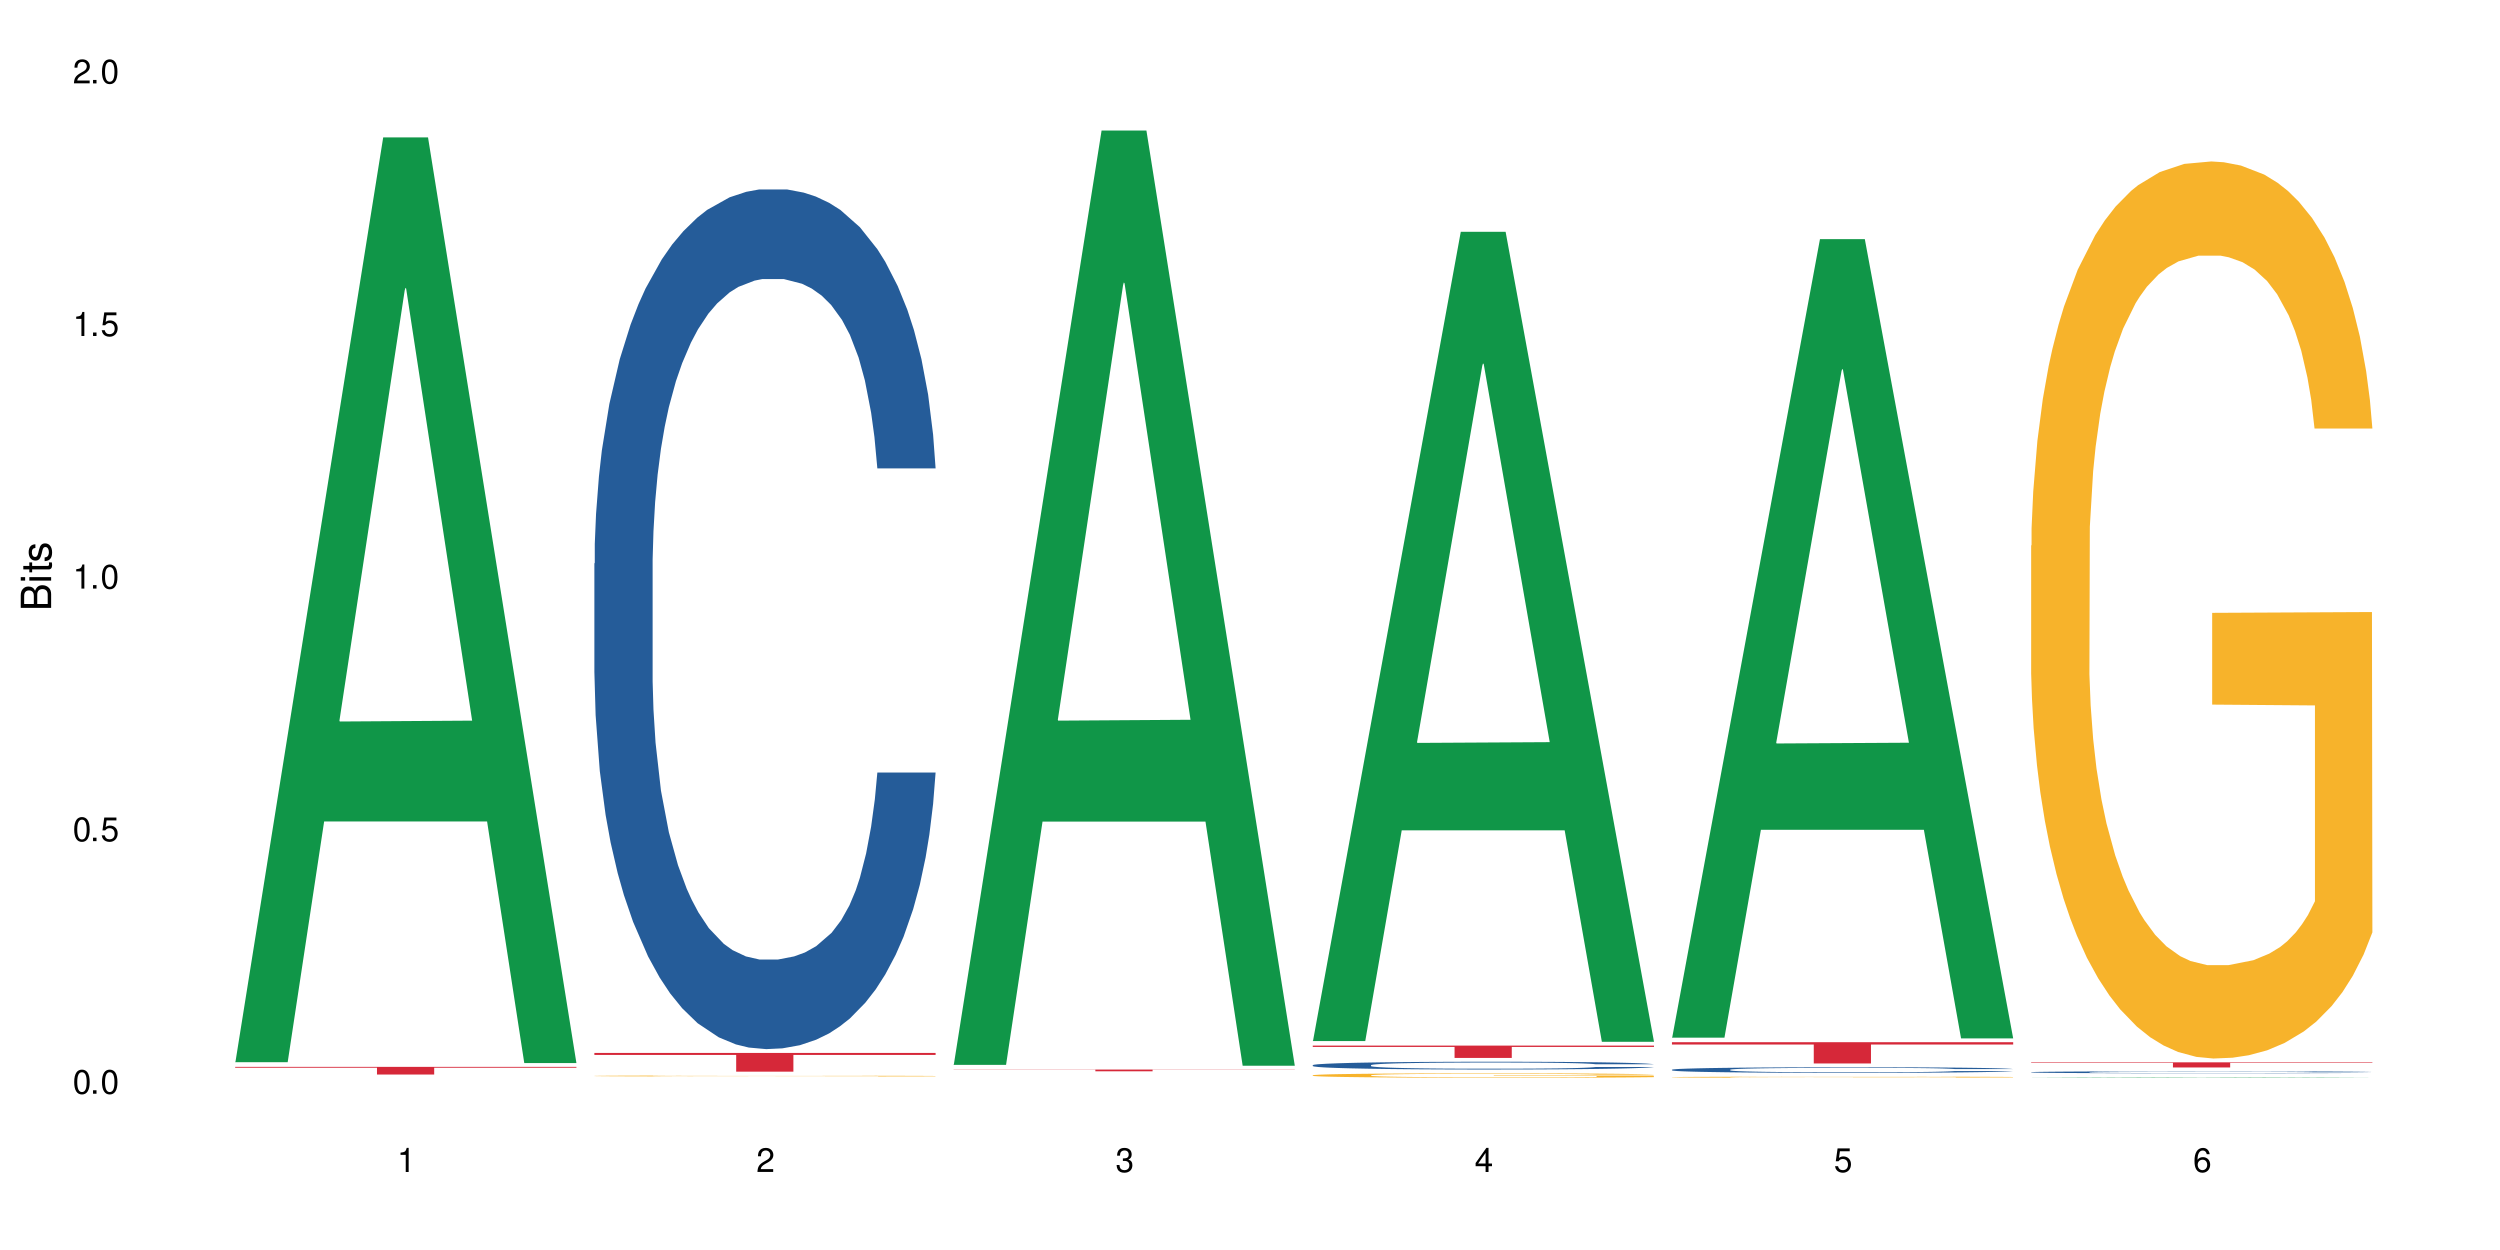 <?xml version="1.0" encoding="UTF-8"?>
<svg xmlns="http://www.w3.org/2000/svg" xmlns:xlink="http://www.w3.org/1999/xlink" width="720" height="360" viewBox="0 0 720 360">
<defs>
<g>
<g id="glyph-0-0">
</g>
<g id="glyph-0-1">
<path d="M 2.641 -6.938 C 2 -6.938 1.422 -6.656 1.078 -6.172 C 0.641 -5.562 0.406 -4.641 0.406 -3.359 C 0.406 -1.016 1.188 0.219 2.641 0.219 C 4.078 0.219 4.859 -1.016 4.859 -3.297 C 4.859 -4.641 4.656 -5.547 4.203 -6.172 C 3.844 -6.656 3.281 -6.938 2.641 -6.938 Z M 2.641 -6.188 C 3.547 -6.188 4 -5.25 4 -3.375 C 4 -1.406 3.562 -0.484 2.625 -0.484 C 1.734 -0.484 1.281 -1.438 1.281 -3.344 C 1.281 -5.25 1.734 -6.188 2.641 -6.188 Z M 2.641 -6.188 "/>
</g>
<g id="glyph-0-2">
<path d="M 1.828 -1 L 0.828 -1 L 0.828 0 L 1.828 0 Z M 1.828 -1 "/>
</g>
<g id="glyph-0-3">
<path d="M 4.562 -6.797 L 1.062 -6.797 L 0.547 -3.094 L 1.328 -3.094 C 1.719 -3.562 2.047 -3.734 2.578 -3.734 C 3.484 -3.734 4.062 -3.109 4.062 -2.094 C 4.062 -1.125 3.484 -0.531 2.578 -0.531 C 1.828 -0.531 1.375 -0.906 1.188 -1.672 L 0.328 -1.672 C 0.453 -1.109 0.547 -0.844 0.75 -0.594 C 1.125 -0.078 1.828 0.219 2.594 0.219 C 3.969 0.219 4.922 -0.781 4.922 -2.219 C 4.922 -3.562 4.031 -4.484 2.719 -4.484 C 2.25 -4.484 1.859 -4.359 1.469 -4.062 L 1.734 -5.969 L 4.562 -5.969 Z M 4.562 -6.797 "/>
</g>
<g id="glyph-0-4">
<path d="M 2.484 -4.938 L 2.484 0 L 3.328 0 L 3.328 -6.938 L 2.766 -6.938 C 2.469 -5.875 2.281 -5.734 0.984 -5.562 L 0.984 -4.938 Z M 2.484 -4.938 "/>
</g>
<g id="glyph-0-5">
<path d="M 4.859 -0.828 L 1.281 -0.828 C 1.359 -1.406 1.672 -1.781 2.5 -2.281 L 3.469 -2.828 C 4.406 -3.344 4.906 -4.062 4.906 -4.906 C 4.906 -5.484 4.672 -6.031 4.266 -6.406 C 3.859 -6.766 3.375 -6.938 2.719 -6.938 C 1.859 -6.938 1.219 -6.625 0.844 -6.031 C 0.609 -5.672 0.5 -5.234 0.484 -4.531 L 1.328 -4.531 C 1.359 -5.016 1.406 -5.281 1.531 -5.516 C 1.75 -5.938 2.188 -6.203 2.703 -6.203 C 3.469 -6.203 4.031 -5.641 4.031 -4.891 C 4.031 -4.344 3.719 -3.859 3.125 -3.516 L 2.234 -3 C 0.812 -2.172 0.406 -1.531 0.328 -0.016 L 4.859 -0.016 Z M 4.859 -0.828 "/>
</g>
<g id="glyph-0-6">
<path d="M 2.125 -3.188 L 2.578 -3.188 C 3.5 -3.188 3.984 -2.766 3.984 -1.922 C 3.984 -1.062 3.469 -0.531 2.594 -0.531 C 1.656 -0.531 1.203 -1 1.156 -2.016 L 0.312 -2.016 C 0.344 -1.453 0.438 -1.094 0.609 -0.781 C 0.953 -0.109 1.625 0.219 2.547 0.219 C 3.953 0.219 4.859 -0.625 4.859 -1.938 C 4.859 -2.828 4.516 -3.297 3.703 -3.594 C 4.344 -3.844 4.656 -4.328 4.656 -5.031 C 4.656 -6.219 3.875 -6.938 2.578 -6.938 C 1.203 -6.938 0.484 -6.172 0.453 -4.703 L 1.297 -4.703 C 1.312 -5.125 1.344 -5.359 1.453 -5.578 C 1.641 -5.969 2.062 -6.203 2.594 -6.203 C 3.344 -6.203 3.797 -5.75 3.797 -5 C 3.797 -4.516 3.609 -4.219 3.25 -4.047 C 3.016 -3.953 2.703 -3.922 2.125 -3.906 Z M 2.125 -3.188 "/>
</g>
<g id="glyph-0-7">
<path d="M 3.141 -1.672 L 3.141 0 L 3.984 0 L 3.984 -1.672 L 4.984 -1.672 L 4.984 -2.438 L 3.984 -2.438 L 3.984 -6.938 L 3.359 -6.938 L 0.266 -2.578 L 0.266 -1.672 Z M 3.141 -2.438 L 1 -2.438 L 3.141 -5.5 Z M 3.141 -2.438 "/>
</g>
<g id="glyph-0-8">
<path d="M 4.781 -5.125 C 4.609 -6.266 3.891 -6.938 2.844 -6.938 C 2.094 -6.938 1.422 -6.578 1.031 -5.953 C 0.594 -5.266 0.406 -4.422 0.406 -3.172 C 0.406 -2 0.578 -1.25 0.984 -0.641 C 1.359 -0.078 1.953 0.219 2.703 0.219 C 3.984 0.219 4.922 -0.75 4.922 -2.094 C 4.922 -3.375 4.062 -4.281 2.844 -4.281 C 2.172 -4.281 1.641 -4.031 1.281 -3.516 C 1.281 -5.234 1.828 -6.188 2.797 -6.188 C 3.391 -6.188 3.797 -5.797 3.938 -5.125 Z M 2.734 -3.531 C 3.547 -3.531 4.062 -2.953 4.062 -2.031 C 4.062 -1.156 3.484 -0.531 2.703 -0.531 C 1.922 -0.531 1.328 -1.188 1.328 -2.078 C 1.328 -2.938 1.906 -3.531 2.734 -3.531 Z M 2.734 -3.531 "/>
</g>
<g id="glyph-1-0">
</g>
<g id="glyph-1-1">
<path d="M 0 -0.953 L 0 -4.891 C 0 -5.719 -0.234 -6.344 -0.734 -6.797 C -1.188 -7.234 -1.812 -7.469 -2.5 -7.469 C -3.547 -7.469 -4.188 -7 -4.625 -5.875 C -4.984 -6.688 -5.625 -7.094 -6.531 -7.094 C -7.172 -7.094 -7.734 -6.859 -8.141 -6.391 C -8.562 -5.922 -8.75 -5.344 -8.75 -4.5 L -8.75 -0.953 Z M -4.984 -2.062 L -7.766 -2.062 L -7.766 -4.219 C -7.766 -4.844 -7.688 -5.203 -7.453 -5.5 C -7.219 -5.812 -6.859 -5.969 -6.375 -5.969 C -5.891 -5.969 -5.531 -5.812 -5.297 -5.5 C -5.062 -5.203 -4.984 -4.844 -4.984 -4.219 Z M -0.984 -2.062 L -4 -2.062 L -4 -4.781 C -4 -5.766 -3.438 -6.359 -2.484 -6.359 C -1.547 -6.359 -0.984 -5.766 -0.984 -4.781 Z M -0.984 -2.062 "/>
</g>
<g id="glyph-1-2">
<path d="M -6.281 -1.797 L -6.281 -0.797 L 0 -0.797 L 0 -1.797 Z M -8.75 -1.797 L -8.75 -0.797 L -7.484 -0.797 L -7.484 -1.797 Z M -8.75 -1.797 "/>
</g>
<g id="glyph-1-3">
<path d="M -6.281 -3.047 L -6.281 -2.016 L -8.016 -2.016 L -8.016 -1.016 L -6.281 -1.016 L -6.281 -0.172 L -5.469 -0.172 L -5.469 -1.016 L -0.719 -1.016 C -0.078 -1.016 0.281 -1.453 0.281 -2.234 C 0.281 -2.5 0.25 -2.719 0.188 -3.047 L -0.641 -3.047 C -0.609 -2.906 -0.594 -2.766 -0.594 -2.562 C -0.594 -2.141 -0.719 -2.016 -1.156 -2.016 L -5.469 -2.016 L -5.469 -3.047 Z M -6.281 -3.047 "/>
</g>
<g id="glyph-1-4">
<path d="M -4.531 -5.25 C -5.766 -5.25 -6.469 -4.422 -6.469 -2.969 C -6.469 -1.516 -5.719 -0.562 -4.547 -0.562 C -3.562 -0.562 -3.094 -1.062 -2.734 -2.562 L -2.516 -3.484 C -2.344 -4.188 -2.094 -4.469 -1.641 -4.469 C -1.047 -4.469 -0.641 -3.875 -0.641 -3 C -0.641 -2.453 -0.797 -2 -1.062 -1.75 C -1.25 -1.594 -1.422 -1.531 -1.875 -1.469 L -1.875 -0.406 C -0.422 -0.453 0.281 -1.266 0.281 -2.922 C 0.281 -4.5 -0.5 -5.516 -1.719 -5.516 C -2.656 -5.516 -3.172 -4.984 -3.469 -3.734 L -3.703 -2.766 C -3.891 -1.953 -4.156 -1.609 -4.594 -1.609 C -5.188 -1.609 -5.547 -2.125 -5.547 -2.938 C -5.547 -3.75 -5.203 -4.172 -4.531 -4.203 Z M -4.531 -5.25 "/>
</g>
</g>
</defs>
<rect x="-72" y="-36" width="864" height="432" fill="rgb(100%, 100%, 100%)" fill-opacity="1"/>
<path fill-rule="nonzero" fill="rgb(6.275%, 58.824%, 28.235%)" fill-opacity="1" d="M 67.73 305.918 L 67.836 305.664 L 110.359 39.578 L 123.273 39.578 L 166.008 306.168 L 150.992 306.168 L 140.281 236.578 L 93.352 236.578 L 82.852 305.918 L 67.73 305.918 L 97.863 207.793 L 135.977 207.543 L 116.973 83.133 L 116.766 82.883 L 116.555 83.633 L 97.758 207.543 L 97.863 207.793 Z M 67.73 305.918 "/>
<path fill-rule="nonzero" fill="rgb(83.922%, 15.686%, 22.353%)" fill-opacity="1" d="M 67.73 307.262 L 166.008 307.262 L 166.008 307.5 L 125.047 307.5 L 125.047 309.473 L 108.57 309.473 L 108.57 307.504 L 108.332 307.5 L 67.73 307.5 Z M 67.73 307.262 "/>
<path fill-rule="nonzero" fill="rgb(14.51%, 36.078%, 60%)" fill-opacity="1" d="M 171.18 162.289 L 171.297 162.062 L 171.297 156.629 L 171.66 148.031 L 172.496 137.168 L 173.336 129.699 L 175.492 116.348 L 178.488 103.445 L 181.605 93.488 L 183.883 87.605 L 185.922 83.078 L 190.594 74.703 L 193.59 70.402 L 196.828 66.559 L 200.781 62.711 L 203.656 60.445 L 210.129 56.824 L 214.922 55.242 L 218.641 54.562 L 226.668 54.562 L 231.461 55.469 L 234.938 56.598 L 238.773 58.41 L 242.008 60.445 L 247.641 65.426 L 252.676 71.762 L 254.953 75.383 L 258.547 82.398 L 261.305 89.188 L 263.223 95.074 L 265.379 103.445 L 267.297 113.629 L 268.734 125.172 L 269.453 134.902 L 252.676 134.902 L 251.836 125.852 L 250.879 118.836 L 249.082 109.555 L 247.281 102.992 L 244.766 96.43 L 242.488 92.129 L 239.371 87.832 L 236.617 85.113 L 233.738 83.078 L 230.984 81.719 L 225.711 80.363 L 219.598 80.363 L 217.32 80.816 L 212.645 82.625 L 210.129 84.211 L 206.535 87.379 L 204.016 90.32 L 201.02 94.848 L 198.984 98.691 L 196.469 104.578 L 194.668 109.781 L 192.633 117.25 L 191.434 122.91 L 190.355 129.246 L 189.395 136.715 L 188.676 144.637 L 188.199 153.008 L 187.957 161.156 L 187.957 196.234 L 188.199 204.383 L 188.797 213.887 L 190.355 227.691 L 192.633 239.688 L 195.27 249.191 L 197.785 255.98 L 199.223 259.148 L 201.141 262.77 L 204.137 267.297 L 208.453 271.824 L 210.969 273.633 L 214.805 275.445 L 218.758 276.348 L 224.031 276.348 L 228.707 275.445 L 231.82 274.312 L 235.059 272.5 L 239.492 268.656 L 242.25 265.035 L 244.645 260.734 L 246.445 256.434 L 247.641 252.812 L 249.441 245.797 L 250.879 238.102 L 251.957 230.18 L 252.676 222.488 L 269.453 222.488 L 268.734 231.539 L 267.656 240.367 L 266.578 246.93 L 264.898 254.848 L 262.984 261.863 L 260.227 269.785 L 257.949 274.992 L 254.953 280.648 L 252.195 284.949 L 249.199 288.797 L 244.766 293.324 L 241.891 295.586 L 238.773 297.621 L 235.059 299.434 L 230.383 301.016 L 225.352 301.922 L 220.676 302.148 L 215.645 301.695 L 211.926 300.789 L 207.012 298.754 L 200.902 294.68 L 196.469 290.379 L 192.992 286.082 L 189.996 281.555 L 186.641 275.445 L 182.324 265.484 L 179.688 257.793 L 177.891 251.453 L 175.852 242.629 L 174.414 234.707 L 172.738 222.035 L 171.539 205.965 L 171.18 193.52 Z M 171.18 162.289 "/>
<path fill-rule="nonzero" fill="rgb(96.863%, 70.196%, 16.863%)" fill-opacity="1" d="M 171.18 309.867 L 171.297 309.867 L 171.297 309.859 L 171.777 309.848 L 172.977 309.832 L 174.535 309.82 L 176.211 309.809 L 177.293 309.805 L 179.09 309.797 L 180.648 309.793 L 184.602 309.781 L 189.637 309.77 L 192.391 309.766 L 195.508 309.762 L 199.941 309.754 L 201.98 309.754 L 208.211 309.75 L 215.281 309.746 L 231.582 309.746 L 238.293 309.75 L 242.129 309.754 L 245.125 309.754 L 248.242 309.758 L 252.078 309.762 L 255.672 309.77 L 258.547 309.777 L 261.426 309.785 L 263.82 309.793 L 265.859 309.801 L 267.656 309.812 L 268.734 309.82 L 269.453 309.828 L 252.797 309.828 L 251.836 309.82 L 250.758 309.812 L 247.164 309.797 L 245.363 309.793 L 242.008 309.789 L 239.133 309.785 L 235.539 309.781 L 232.062 309.777 L 228.105 309.777 L 225.711 309.773 L 219.359 309.773 L 213.605 309.777 L 210.25 309.777 L 207.852 309.781 L 204.496 309.785 L 202.461 309.789 L 201.262 309.789 L 197.664 309.797 L 195.27 309.805 L 193.949 309.809 L 192.273 309.816 L 191.074 309.824 L 189.754 309.836 L 189.035 309.844 L 188.078 309.859 L 187.957 309.906 L 188.316 309.914 L 189.035 309.926 L 189.996 309.934 L 191.434 309.945 L 192.871 309.953 L 195.387 309.961 L 197.547 309.969 L 199.223 309.973 L 202.461 309.98 L 203.777 309.984 L 206.895 309.988 L 210.129 309.992 L 214.086 309.992 L 217.082 309.996 L 235.18 309.996 L 239.73 309.992 L 242.848 309.992 L 244.887 309.988 L 247.402 309.984 L 249.199 309.984 L 250.879 309.98 L 252.914 309.977 L 252.914 309.914 L 223.312 309.914 L 223.312 309.887 L 269.336 309.887 L 269.453 309.984 L 266.938 309.992 L 263.82 310 L 260.824 310.004 L 257.711 310.008 L 253.273 310.016 L 249.68 310.016 L 244.168 310.02 L 239.133 310.023 L 229.184 310.023 L 223.672 310.027 L 218.758 310.023 L 209.289 310.023 L 205.457 310.02 L 201.621 310.016 L 196.828 310.012 L 193.711 310.008 L 190.473 310 L 187.238 309.996 L 184.363 309.988 L 182.445 309.98 L 180.527 309.977 L 178.488 309.969 L 176.57 309.961 L 175.133 309.953 L 173.816 309.941 L 172.855 309.934 L 171.898 309.922 L 171.418 309.914 L 171.18 309.906 Z M 171.18 309.867 "/>
<path fill-rule="nonzero" fill="rgb(83.922%, 15.686%, 22.353%)" fill-opacity="1" d="M 171.18 303.246 L 269.453 303.246 L 269.453 303.824 L 228.496 303.828 L 228.496 308.648 L 212.02 308.648 L 212.02 303.832 L 211.777 303.824 L 171.18 303.824 Z M 171.18 303.246 "/>
<path fill-rule="nonzero" fill="rgb(6.275%, 58.824%, 28.235%)" fill-opacity="1" d="M 274.629 306.684 L 274.73 306.43 L 317.254 37.594 L 330.168 37.594 L 372.902 306.934 L 357.887 306.934 L 347.18 236.629 L 300.246 236.629 L 289.746 306.684 L 274.629 306.684 L 304.762 207.543 L 342.875 207.293 L 323.871 81.598 L 323.66 81.344 L 323.449 82.105 L 304.656 207.293 L 304.762 207.543 Z M 274.629 306.684 "/>
<path fill-rule="nonzero" fill="rgb(83.922%, 15.686%, 22.353%)" fill-opacity="1" d="M 274.629 308.031 L 372.902 308.031 L 372.902 308.086 L 331.945 308.086 L 331.945 308.535 L 315.465 308.535 L 315.465 308.086 L 274.629 308.086 Z M 274.629 308.031 "/>
<path fill-rule="nonzero" fill="rgb(6.275%, 58.824%, 28.235%)" fill-opacity="1" d="M 378.074 299.82 L 378.18 299.602 L 420.703 66.762 L 433.617 66.762 L 476.352 300.039 L 461.336 300.039 L 450.625 239.145 L 403.695 239.145 L 393.195 299.82 L 378.074 299.82 L 408.207 213.957 L 446.32 213.738 L 427.316 104.875 L 427.109 104.656 L 426.898 105.312 L 408.105 213.738 L 408.207 213.957 Z M 378.074 299.82 "/>
<path fill-rule="nonzero" fill="rgb(14.51%, 36.078%, 60%)" fill-opacity="1" d="M 378.074 306.754 L 378.195 306.754 L 378.195 306.703 L 378.555 306.625 L 379.395 306.527 L 380.23 306.461 L 382.391 306.34 L 385.387 306.223 L 388.5 306.133 L 390.777 306.078 L 392.816 306.039 L 397.492 305.961 L 400.488 305.922 L 403.723 305.887 L 407.676 305.855 L 410.555 305.832 L 417.027 305.801 L 421.82 305.785 L 425.535 305.781 L 433.566 305.781 L 438.359 305.789 L 441.836 305.797 L 445.668 305.816 L 448.906 305.832 L 454.539 305.879 L 459.57 305.934 L 461.848 305.969 L 465.445 306.031 L 468.199 306.094 L 470.117 306.145 L 472.277 306.223 L 474.191 306.312 L 475.633 306.418 L 476.352 306.508 L 459.57 306.508 L 458.734 306.426 L 457.773 306.359 L 455.977 306.277 L 454.18 306.219 L 451.66 306.16 L 449.383 306.121 L 446.27 306.082 L 443.512 306.055 L 440.637 306.039 L 437.879 306.027 L 432.605 306.012 L 426.492 306.012 L 424.215 306.016 L 419.543 306.035 L 417.027 306.047 L 413.43 306.078 L 410.914 306.102 L 407.918 306.145 L 405.879 306.18 L 403.363 306.23 L 401.566 306.277 L 399.527 306.348 L 398.328 306.398 L 397.25 306.457 L 396.293 306.523 L 395.574 306.594 L 395.094 306.672 L 394.855 306.742 L 394.855 307.062 L 395.094 307.133 L 395.691 307.219 L 397.25 307.344 L 399.527 307.453 L 402.164 307.539 L 404.68 307.602 L 406.121 307.629 L 408.035 307.664 L 411.035 307.703 L 415.348 307.746 L 417.863 307.762 L 421.699 307.777 L 425.656 307.785 L 430.93 307.785 L 435.602 307.777 L 438.719 307.766 L 441.953 307.75 L 446.387 307.715 L 449.145 307.684 L 451.543 307.645 L 453.34 307.605 L 454.539 307.574 L 456.336 307.508 L 457.773 307.441 L 458.852 307.367 L 459.57 307.297 L 476.352 307.297 L 475.633 307.379 L 474.555 307.461 L 473.473 307.52 L 471.797 307.59 L 469.879 307.656 L 467.121 307.727 L 464.844 307.773 L 461.848 307.824 L 459.094 307.863 L 456.098 307.898 L 451.66 307.938 L 448.785 307.961 L 445.668 307.977 L 441.953 307.996 L 437.281 308.008 L 432.246 308.016 L 427.574 308.02 L 422.539 308.016 L 418.824 308.008 L 413.91 307.988 L 407.797 307.953 L 403.363 307.914 L 399.887 307.875 L 396.891 307.832 L 393.535 307.777 L 389.223 307.688 L 386.586 307.617 L 384.785 307.559 L 382.75 307.48 L 381.312 307.41 L 379.633 307.293 L 378.434 307.148 L 378.074 307.035 Z M 378.074 306.754 "/>
<path fill-rule="nonzero" fill="rgb(96.863%, 70.196%, 16.863%)" fill-opacity="1" d="M 378.074 309.664 L 378.195 309.664 L 378.195 309.641 L 378.676 309.586 L 379.871 309.516 L 381.43 309.457 L 383.109 309.406 L 384.188 309.383 L 385.984 309.348 L 387.543 309.324 L 391.496 309.27 L 396.531 309.219 L 399.289 309.199 L 402.402 309.18 L 406.84 309.156 L 408.875 309.148 L 415.109 309.129 L 422.18 309.117 L 429.969 309.113 L 433.566 309.117 L 438.48 309.121 L 445.191 309.133 L 449.023 309.145 L 452.02 309.156 L 455.137 309.172 L 458.973 309.195 L 462.566 309.223 L 465.445 309.25 L 468.32 309.289 L 470.719 309.324 L 472.754 309.367 L 474.555 309.414 L 475.633 309.457 L 476.352 309.496 L 459.691 309.496 L 458.734 309.457 L 457.652 309.426 L 455.855 309.387 L 454.059 309.359 L 452.262 309.336 L 448.906 309.305 L 446.027 309.285 L 442.434 309.27 L 438.957 309.258 L 435.004 309.25 L 426.254 309.25 L 420.5 309.258 L 417.145 309.266 L 414.75 309.277 L 411.395 309.293 L 409.355 309.309 L 408.156 309.316 L 404.562 309.355 L 402.164 309.387 L 400.848 309.41 L 399.168 309.445 L 397.969 309.477 L 396.652 309.523 L 395.934 309.559 L 394.973 309.637 L 394.855 309.852 L 395.215 309.895 L 395.934 309.941 L 396.891 309.984 L 398.328 310.031 L 399.766 310.062 L 402.285 310.109 L 404.441 310.141 L 406.121 310.16 L 409.355 310.191 L 410.672 310.203 L 413.789 310.223 L 417.027 310.238 L 420.98 310.254 L 423.977 310.262 L 428.77 310.266 L 434.883 310.266 L 442.074 310.258 L 446.629 310.25 L 449.746 310.242 L 451.781 310.234 L 454.297 310.219 L 456.098 310.207 L 457.773 310.195 L 459.812 310.176 L 459.812 309.895 L 430.211 309.895 L 430.211 309.762 L 476.23 309.762 L 476.352 310.219 L 473.832 310.25 L 470.719 310.281 L 467.723 310.305 L 464.605 310.324 L 460.172 310.348 L 456.574 310.363 L 451.062 310.379 L 446.027 310.391 L 440.754 310.395 L 436.082 310.398 L 430.57 310.402 L 425.656 310.398 L 420.383 310.391 L 416.188 310.383 L 412.352 310.371 L 408.516 310.355 L 403.723 310.332 L 400.605 310.309 L 397.371 310.285 L 394.133 310.258 L 391.258 310.223 L 389.34 310.199 L 387.422 310.172 L 385.387 310.137 L 383.469 310.098 L 382.031 310.059 L 380.711 310.02 L 379.754 309.98 L 378.793 309.926 L 378.316 309.887 L 378.074 309.848 Z M 378.074 309.664 "/>
<path fill-rule="nonzero" fill="rgb(83.922%, 15.686%, 22.353%)" fill-opacity="1" d="M 378.074 301.137 L 476.352 301.137 L 476.352 301.516 L 435.391 301.52 L 435.391 304.684 L 418.914 304.684 L 418.914 301.523 L 418.676 301.516 L 378.074 301.516 Z M 378.074 301.137 "/>
<path fill-rule="nonzero" fill="rgb(6.275%, 58.824%, 28.235%)" fill-opacity="1" d="M 481.523 298.852 L 481.629 298.633 L 524.152 68.867 L 537.066 68.867 L 579.797 299.066 L 564.785 299.066 L 554.074 238.977 L 507.141 238.977 L 496.641 298.852 L 481.523 298.852 L 511.656 214.121 L 549.77 213.902 L 530.766 106.48 L 530.555 106.262 L 530.348 106.91 L 511.551 213.902 L 511.656 214.121 Z M 481.523 298.852 "/>
<path fill-rule="nonzero" fill="rgb(14.51%, 36.078%, 60%)" fill-opacity="1" d="M 481.523 308.07 L 481.645 308.066 L 481.645 308.031 L 482.004 307.977 L 482.84 307.906 L 483.68 307.855 L 485.836 307.77 L 488.832 307.684 L 491.949 307.617 L 494.227 307.582 L 496.266 307.551 L 500.938 307.496 L 503.934 307.469 L 507.172 307.441 L 511.125 307.418 L 514 307.402 L 520.473 307.379 L 525.27 307.367 L 528.984 307.363 L 537.012 307.363 L 541.809 307.371 L 545.281 307.379 L 549.117 307.391 L 552.352 307.402 L 557.984 307.434 L 563.02 307.477 L 565.297 307.5 L 568.891 307.547 L 571.648 307.59 L 573.566 307.629 L 575.723 307.684 L 577.641 307.75 L 579.078 307.824 L 579.797 307.891 L 563.02 307.891 L 562.18 307.832 L 561.223 307.785 L 559.426 307.723 L 557.625 307.68 L 555.109 307.637 L 552.832 307.609 L 549.715 307.582 L 546.961 307.562 L 544.082 307.551 L 541.328 307.543 L 536.055 307.531 L 529.941 307.531 L 527.664 307.535 L 522.992 307.547 L 520.473 307.559 L 516.879 307.578 L 514.363 307.598 L 511.367 307.629 L 509.328 307.652 L 506.812 307.691 L 505.012 307.727 L 502.977 307.773 L 501.777 307.812 L 500.699 307.852 L 499.738 307.902 L 499.02 307.953 L 498.543 308.008 L 498.301 308.062 L 498.301 308.289 L 498.543 308.344 L 499.141 308.406 L 500.699 308.496 L 502.977 308.574 L 505.613 308.637 L 508.129 308.684 L 509.566 308.703 L 511.484 308.727 L 514.48 308.758 L 518.797 308.785 L 521.312 308.797 L 525.148 308.809 L 529.102 308.816 L 534.375 308.816 L 539.051 308.809 L 542.168 308.801 L 545.402 308.789 L 549.836 308.766 L 552.594 308.742 L 554.988 308.715 L 556.789 308.684 L 557.984 308.66 L 559.785 308.613 L 561.223 308.566 L 562.301 308.512 L 563.02 308.461 L 579.797 308.461 L 579.078 308.523 L 578 308.578 L 576.922 308.621 L 575.246 308.676 L 573.328 308.719 L 570.57 308.773 L 568.293 308.805 L 565.297 308.844 L 562.539 308.871 L 559.543 308.898 L 555.109 308.926 L 552.234 308.941 L 549.117 308.953 L 545.402 308.965 L 540.727 308.977 L 535.695 308.984 L 531.02 308.984 L 525.988 308.98 L 522.27 308.977 L 517.359 308.961 L 511.246 308.934 L 506.812 308.906 L 503.336 308.879 L 500.34 308.848 L 496.984 308.809 L 492.668 308.742 L 490.031 308.695 L 488.234 308.652 L 486.195 308.594 L 484.758 308.543 L 483.082 308.461 L 481.883 308.355 L 481.523 308.273 Z M 481.523 308.07 "/>
<path fill-rule="nonzero" fill="rgb(96.863%, 70.196%, 16.863%)" fill-opacity="1" d="M 481.523 310.219 L 481.645 310.215 L 481.645 310.211 L 482.121 310.199 L 483.32 310.18 L 484.879 310.164 L 486.555 310.152 L 487.637 310.148 L 489.434 310.137 L 490.992 310.133 L 494.945 310.117 L 499.98 310.105 L 502.734 310.102 L 505.852 310.094 L 510.285 310.09 L 512.324 310.09 L 518.555 310.082 L 525.629 310.082 L 533.418 310.078 L 537.012 310.078 L 541.926 310.082 L 548.637 310.086 L 552.473 310.086 L 555.469 310.09 L 558.586 310.094 L 562.422 310.102 L 566.016 310.105 L 568.891 310.113 L 571.77 310.121 L 574.164 310.133 L 576.203 310.141 L 578 310.156 L 579.078 310.164 L 579.797 310.176 L 563.141 310.176 L 562.18 310.164 L 561.102 310.156 L 555.711 310.133 L 552.352 310.129 L 549.477 310.121 L 545.883 310.117 L 542.406 310.117 L 538.449 310.113 L 529.703 310.113 L 523.949 310.117 L 520.594 310.117 L 518.195 310.121 L 514.84 310.125 L 512.805 310.129 L 511.605 310.129 L 508.008 310.141 L 505.613 310.148 L 504.293 310.152 L 502.617 310.16 L 501.418 310.168 L 500.098 310.18 L 499.379 310.191 L 498.422 310.211 L 498.301 310.262 L 498.66 310.273 L 499.379 310.285 L 500.34 310.297 L 501.777 310.309 L 503.215 310.316 L 505.73 310.328 L 507.891 310.336 L 509.566 310.34 L 512.805 310.348 L 514.121 310.352 L 517.238 310.355 L 520.473 310.359 L 524.43 310.363 L 527.426 310.367 L 545.523 310.367 L 550.078 310.363 L 553.191 310.359 L 555.23 310.359 L 557.746 310.355 L 559.543 310.352 L 561.223 310.348 L 563.258 310.344 L 563.258 310.273 L 533.656 310.273 L 533.656 310.242 L 579.68 310.242 L 579.797 310.355 L 577.281 310.363 L 574.164 310.371 L 571.168 310.375 L 568.055 310.383 L 563.617 310.387 L 560.023 310.391 L 554.512 310.395 L 549.477 310.398 L 544.203 310.398 L 539.531 310.402 L 534.016 310.402 L 529.102 310.398 L 523.828 310.398 L 519.637 310.395 L 515.801 310.395 L 511.965 310.391 L 507.172 310.383 L 504.055 310.379 L 500.82 310.371 L 497.582 310.363 L 494.707 310.355 L 492.789 310.352 L 490.871 310.344 L 488.832 310.336 L 486.918 310.324 L 485.477 310.316 L 484.16 310.305 L 483.199 310.297 L 482.242 310.281 L 481.762 310.273 L 481.523 310.262 Z M 481.523 310.219 "/>
<path fill-rule="nonzero" fill="rgb(83.922%, 15.686%, 22.353%)" fill-opacity="1" d="M 481.523 300.16 L 579.797 300.16 L 579.797 300.816 L 538.84 300.82 L 538.84 306.27 L 522.363 306.27 L 522.363 300.828 L 522.121 300.816 L 481.523 300.816 Z M 481.523 300.16 "/>
<path fill-rule="nonzero" fill="rgb(6.275%, 58.824%, 28.235%)" fill-opacity="1" d="M 584.973 310.402 L 585.074 310.398 L 627.598 310.207 L 640.512 310.207 L 683.246 310.402 L 668.23 310.402 L 657.523 310.352 L 610.59 310.352 L 600.09 310.402 L 584.973 310.402 L 615.105 310.328 L 653.219 310.328 L 634.215 310.238 L 633.793 310.238 L 615 310.328 L 615.105 310.328 Z M 584.973 310.402 "/>
<path fill-rule="nonzero" fill="rgb(14.51%, 36.078%, 60%)" fill-opacity="1" d="M 584.973 308.781 L 585.09 308.781 L 585.09 308.77 L 585.449 308.75 L 586.289 308.723 L 587.129 308.707 L 589.285 308.676 L 592.281 308.645 L 595.398 308.621 L 597.676 308.609 L 599.711 308.598 L 604.387 308.578 L 607.383 308.566 L 610.617 308.559 L 614.574 308.551 L 617.449 308.543 L 623.922 308.535 L 628.715 308.531 L 645.254 308.531 L 648.73 308.535 L 652.566 308.539 L 655.801 308.543 L 661.434 308.555 L 666.469 308.57 L 668.746 308.578 L 672.34 308.594 L 675.098 308.613 L 677.016 308.625 L 679.172 308.645 L 681.09 308.668 L 682.527 308.695 L 683.246 308.719 L 666.469 308.719 L 665.629 308.699 L 664.672 308.68 L 662.871 308.66 L 661.074 308.645 L 658.559 308.629 L 656.281 308.617 L 653.164 308.609 L 650.406 308.602 L 647.531 308.598 L 644.773 308.594 L 639.504 308.59 L 633.391 308.59 L 631.113 308.594 L 626.438 308.598 L 623.922 308.602 L 620.328 308.605 L 617.809 308.613 L 614.812 308.625 L 612.777 308.633 L 610.258 308.648 L 608.461 308.66 L 606.426 308.676 L 605.227 308.691 L 604.148 308.707 L 603.188 308.723 L 602.469 308.742 L 601.988 308.762 L 601.75 308.781 L 601.75 308.863 L 601.988 308.883 L 602.59 308.902 L 604.148 308.938 L 606.426 308.965 L 609.059 308.988 L 611.578 309.004 L 613.016 309.012 L 614.934 309.02 L 617.93 309.031 L 622.242 309.039 L 624.762 309.043 L 628.598 309.047 L 632.551 309.051 L 637.824 309.051 L 642.5 309.047 L 645.613 309.047 L 648.852 309.043 L 653.285 309.031 L 656.043 309.023 L 658.438 309.016 L 660.234 309.004 L 661.434 308.996 L 663.23 308.98 L 664.672 308.961 L 665.75 308.941 L 666.469 308.926 L 683.246 308.926 L 682.527 308.945 L 681.449 308.965 L 680.371 308.98 L 678.691 309 L 676.773 309.016 L 674.02 309.035 L 671.742 309.047 L 668.746 309.062 L 665.988 309.07 L 662.992 309.078 L 658.559 309.09 L 655.68 309.098 L 652.566 309.102 L 648.852 309.105 L 644.176 309.109 L 625.719 309.109 L 620.805 309.102 L 614.695 309.094 L 610.258 309.082 L 606.785 309.074 L 603.789 309.062 L 600.43 309.047 L 596.117 309.023 L 593.48 309.008 L 591.684 308.992 L 589.645 308.973 L 588.207 308.953 L 586.527 308.922 L 585.332 308.887 L 584.973 308.855 Z M 584.973 308.781 "/>
<path fill-rule="nonzero" fill="rgb(96.863%, 70.196%, 16.863%)" fill-opacity="1" d="M 584.973 157.152 L 585.09 156.918 L 585.09 152.199 L 585.57 141.582 L 586.77 126.953 L 588.328 114.922 L 590.004 105.48 L 591.082 100.527 L 592.883 93.449 L 594.438 88.258 L 598.395 77.641 L 603.426 67.73 L 606.184 63.484 L 609.301 59.473 L 613.734 54.988 L 615.773 53.34 L 622.004 49.562 L 629.074 47.203 L 636.867 46.496 L 640.461 46.73 L 645.375 47.676 L 652.086 50.27 L 655.922 52.629 L 658.918 54.988 L 662.035 58.059 L 665.867 62.777 L 669.465 68.438 L 672.34 74.102 L 675.215 81.18 L 677.613 88.73 L 679.652 96.988 L 681.449 106.898 L 682.527 115.156 L 683.246 123.414 L 666.586 123.414 L 665.629 115.156 L 664.551 108.785 L 662.754 101 L 660.953 95.336 L 659.156 90.855 L 655.801 84.719 L 652.926 80.945 L 649.328 77.641 L 645.855 75.516 L 641.898 74.102 L 639.504 73.629 L 633.148 73.629 L 627.398 75.281 L 624.043 77.168 L 621.645 79.055 L 618.289 82.594 L 616.25 85.426 L 615.055 87.316 L 611.457 94.629 L 609.059 101.234 L 607.742 105.719 L 606.062 112.797 L 604.867 119.168 L 603.547 128.605 L 602.828 135.684 L 601.871 151.727 L 601.75 194.199 L 602.109 203.164 L 602.828 212.836 L 603.789 221.332 L 605.227 230.297 L 606.664 237.141 L 609.18 246.34 L 611.336 252.477 L 613.016 256.488 L 616.25 262.859 L 617.57 264.98 L 620.688 269.227 L 623.922 272.531 L 627.875 275.363 L 630.871 276.777 L 635.668 277.957 L 641.777 277.957 L 648.969 276.543 L 653.523 274.656 L 656.641 272.766 L 658.676 271.117 L 661.195 268.52 L 662.992 266.16 L 664.672 263.566 L 666.707 259.555 L 666.707 203.164 L 637.105 202.926 L 637.105 176.5 L 683.125 176.266 L 683.246 268.52 L 680.73 274.891 L 677.613 281.023 L 674.617 285.746 L 671.5 289.754 L 667.066 294.238 L 663.473 297.07 L 657.957 300.371 L 652.926 302.496 L 647.652 303.91 L 642.977 304.621 L 637.465 304.855 L 632.551 304.383 L 627.277 302.969 L 623.082 301.082 L 619.246 298.723 L 615.414 295.652 L 610.617 290.699 L 607.504 286.688 L 604.266 281.734 L 601.031 275.836 L 598.156 269.465 L 596.238 264.508 L 594.32 258.848 L 592.281 251.77 L 590.363 243.746 L 588.926 236.434 L 587.609 228.172 L 586.648 220.387 L 585.691 209.77 L 585.211 201.277 L 584.973 193.961 Z M 584.973 157.152 "/>
<path fill-rule="nonzero" fill="rgb(83.922%, 15.686%, 22.353%)" fill-opacity="1" d="M 584.973 305.953 L 683.246 305.953 L 683.246 306.109 L 642.289 306.113 L 642.289 307.434 L 625.809 307.434 L 625.809 306.113 L 625.57 306.109 L 584.973 306.109 Z M 584.973 305.953 "/>
<g fill="rgb(0%, 0%, 0%)" fill-opacity="1">
<use xlink:href="#glyph-0-1" x="20.965" y="314.993"/>
<use xlink:href="#glyph-0-2" x="25.965" y="314.993"/>
<use xlink:href="#glyph-0-1" x="28.965" y="314.993"/>
</g>
<g fill="rgb(0%, 0%, 0%)" fill-opacity="1">
<use xlink:href="#glyph-0-1" x="20.965" y="242.251"/>
<use xlink:href="#glyph-0-2" x="25.965" y="242.251"/>
<use xlink:href="#glyph-0-3" x="28.965" y="242.251"/>
</g>
<g fill="rgb(0%, 0%, 0%)" fill-opacity="1">
<use xlink:href="#glyph-0-4" x="20.965" y="169.509"/>
<use xlink:href="#glyph-0-2" x="25.965" y="169.509"/>
<use xlink:href="#glyph-0-1" x="28.965" y="169.509"/>
</g>
<g fill="rgb(0%, 0%, 0%)" fill-opacity="1">
<use xlink:href="#glyph-0-4" x="20.965" y="96.767"/>
<use xlink:href="#glyph-0-2" x="25.965" y="96.767"/>
<use xlink:href="#glyph-0-3" x="28.965" y="96.767"/>
</g>
<g fill="rgb(0%, 0%, 0%)" fill-opacity="1">
<use xlink:href="#glyph-0-5" x="20.965" y="24.024"/>
<use xlink:href="#glyph-0-2" x="25.965" y="24.024"/>
<use xlink:href="#glyph-0-1" x="28.965" y="24.024"/>
</g>
<g fill="rgb(0%, 0%, 0%)" fill-opacity="1">
<use xlink:href="#glyph-0-4" x="114.367" y="337.532"/>
</g>
<g fill="rgb(0%, 0%, 0%)" fill-opacity="1">
<use xlink:href="#glyph-0-5" x="217.816" y="337.532"/>
</g>
<g fill="rgb(0%, 0%, 0%)" fill-opacity="1">
<use xlink:href="#glyph-0-6" x="321.266" y="337.532"/>
</g>
<g fill="rgb(0%, 0%, 0%)" fill-opacity="1">
<use xlink:href="#glyph-0-7" x="424.711" y="337.532"/>
</g>
<g fill="rgb(0%, 0%, 0%)" fill-opacity="1">
<use xlink:href="#glyph-0-3" x="528.16" y="337.532"/>
</g>
<g fill="rgb(0%, 0%, 0%)" fill-opacity="1">
<use xlink:href="#glyph-0-8" x="631.609" y="337.532"/>
</g>
<g fill="rgb(0%, 0%, 0%)" fill-opacity="1">
<use xlink:href="#glyph-1-1" x="14.725" y="176.012"/>
<use xlink:href="#glyph-1-2" x="14.725" y="168.012"/>
<use xlink:href="#glyph-1-3" x="14.725" y="165.012"/>
<use xlink:href="#glyph-1-4" x="14.725" y="162.012"/>
</g>
</svg>
